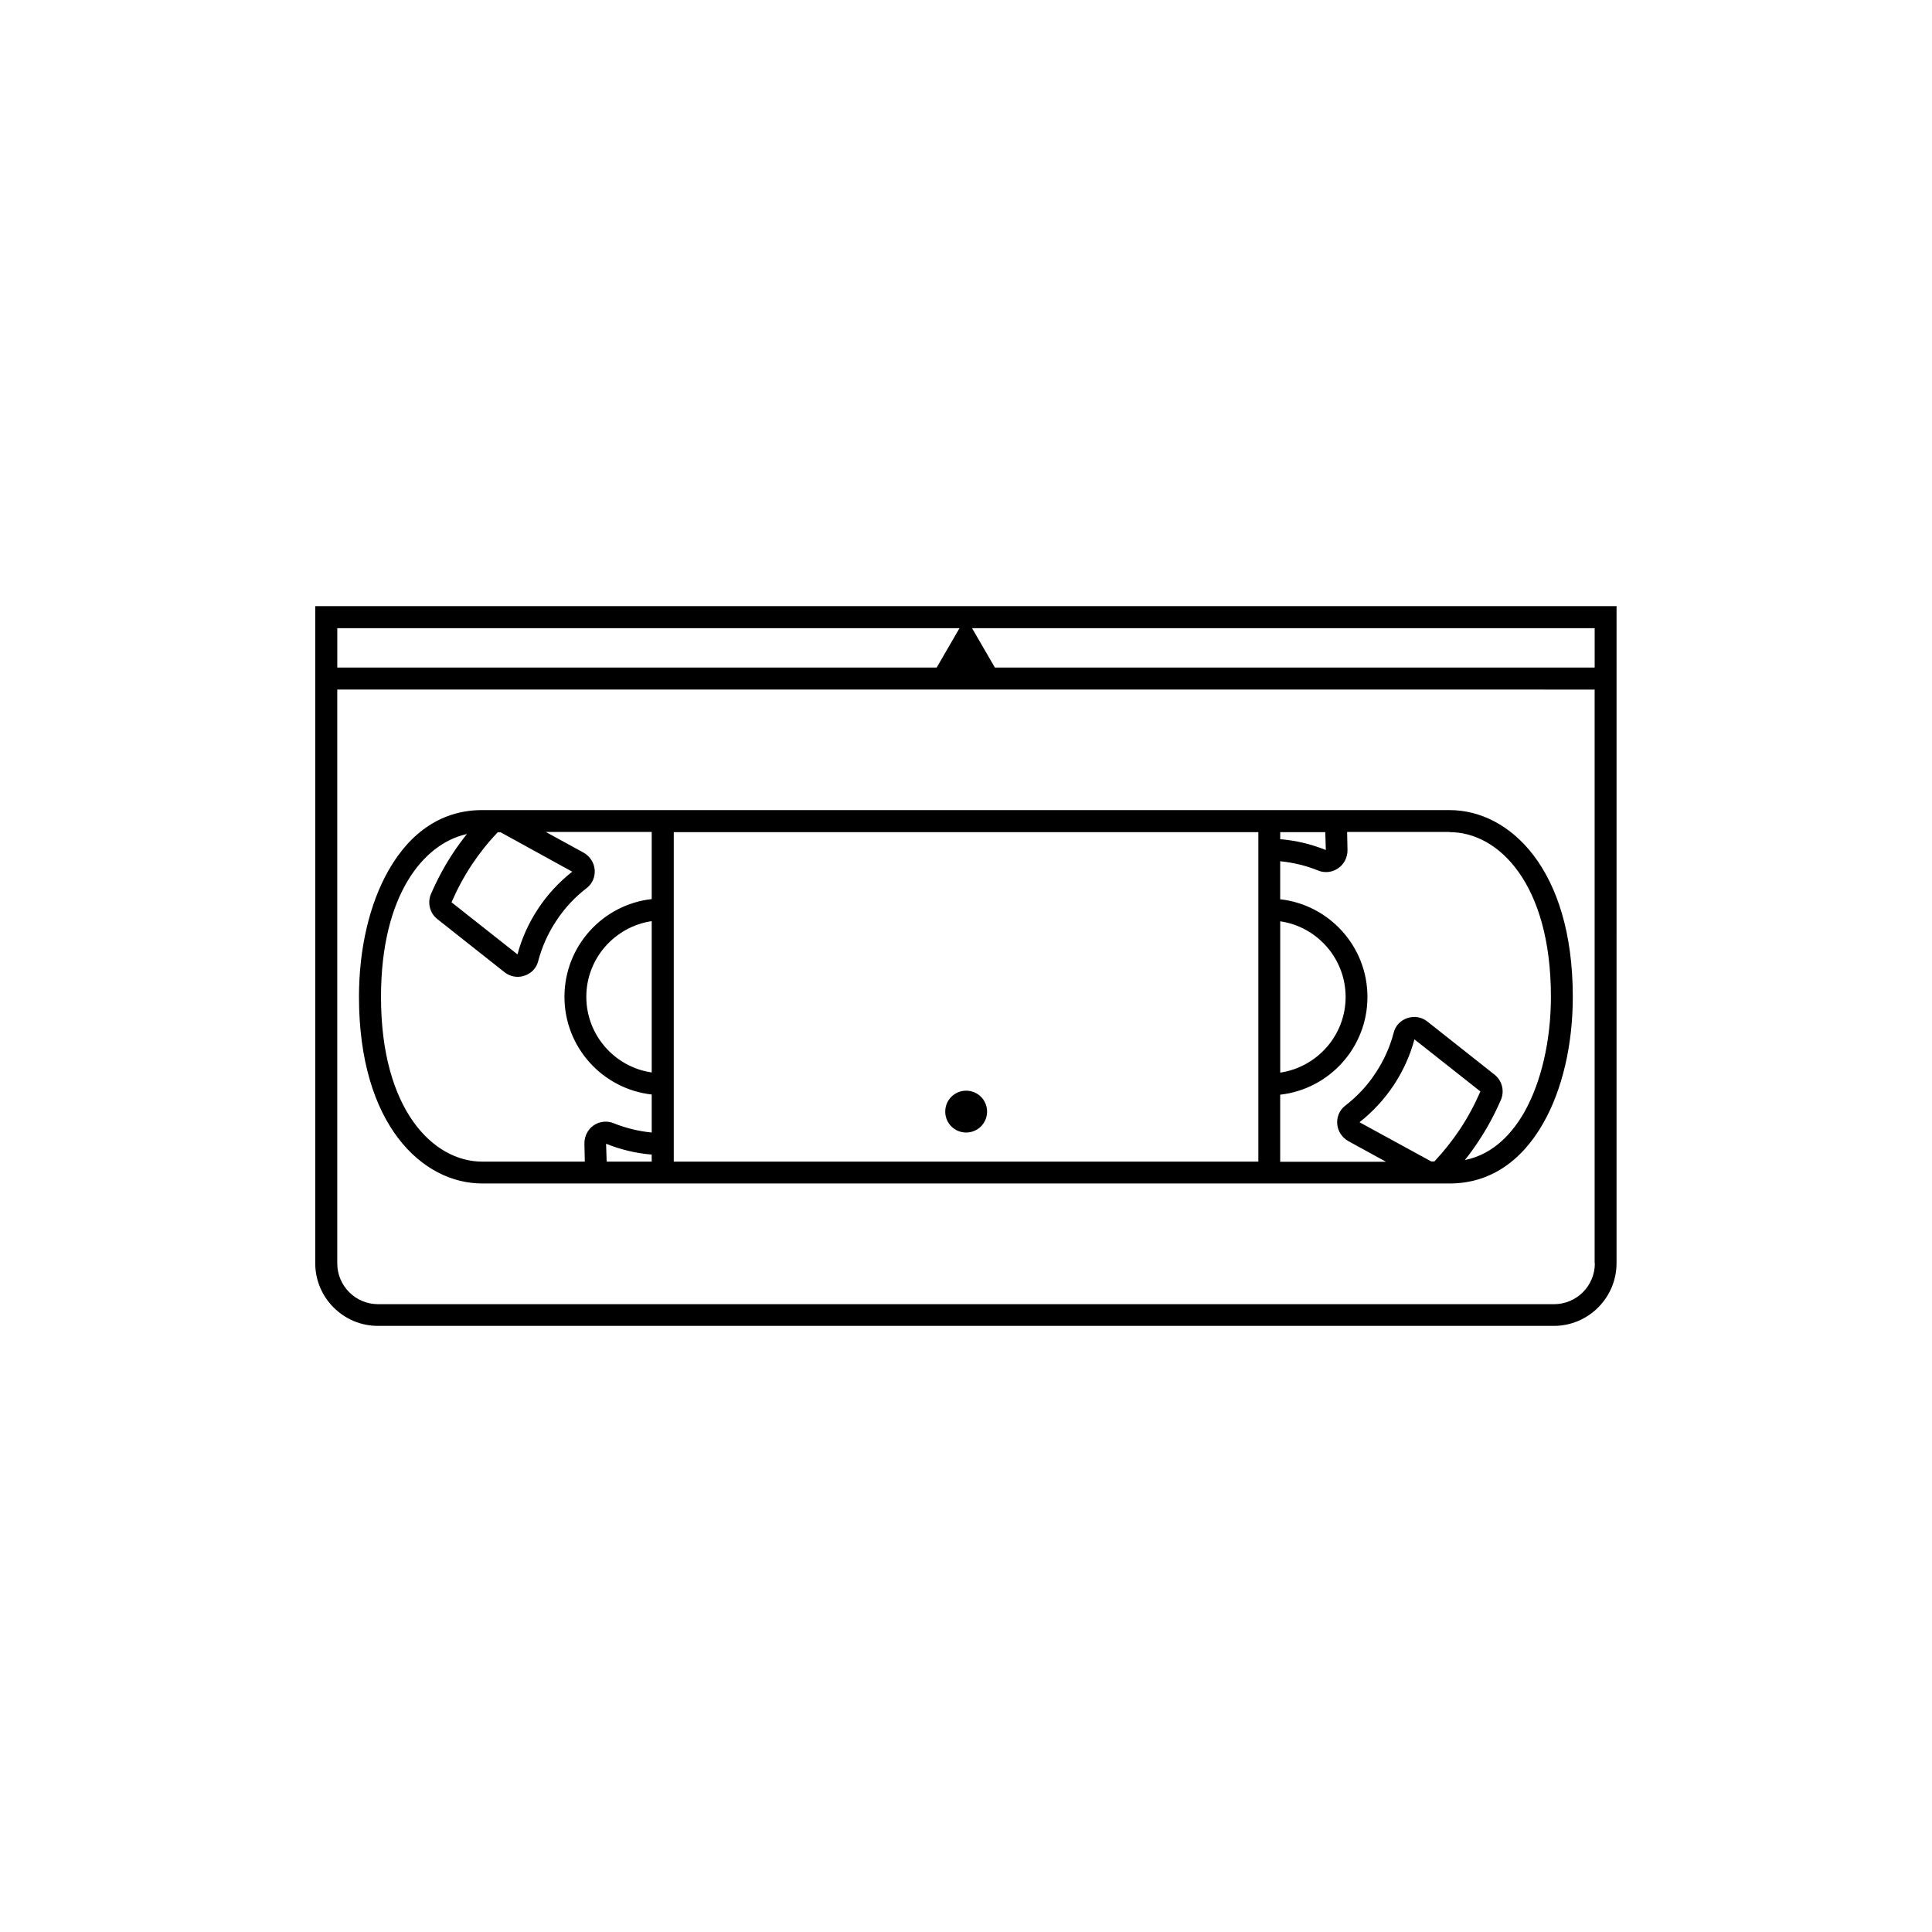 <?xml version="1.0" encoding="UTF-8"?>
<!-- Uploaded to: ICON Repo, www.iconrepo.com, Generator: ICON Repo Mixer Tools -->
<svg fill="#000000" width="800px" height="800px" version="1.1" viewBox="144 144 512 512" xmlns="http://www.w3.org/2000/svg">
 <path d="m227.54 304.63v174.12c0 9.168 7.457 16.625 16.625 16.625h311.61c9.168 0 16.625-7.457 16.625-16.625l0.004-174.12zm180.11 16.273-6.047-10.43h165v10.43h-158.95zm-174.27-10.43h164.9l-6.047 10.43h-158.85v-10.43zm333.27 168.32c0 5.996-4.836 10.832-10.832 10.832l-311.61-0.004c-5.996 0-10.832-4.836-10.832-10.832v-152.05l333.22 0.004v152.05zm-294.88-21.16h256.44c10.277 0 18.844-5.543 24.789-16.02 5.039-8.867 7.809-20.758 7.809-33.453 0-34.008-16.879-49.473-32.598-49.473l-256.48-0.004c-10.277 0-18.844 5.543-24.789 16.02-5.039 8.867-7.809 20.758-7.809 33.453 0 34.008 16.879 49.473 32.598 49.473zm44.941-5.793h-11.941l-0.152-4.734c3.879 1.562 7.91 2.519 12.09 2.871v1.863zm0-23.629c-9.773-1.41-17.332-9.875-17.332-20.051 0-10.176 7.559-18.59 17.332-20.051zm166.56-40.055c9.773 1.41 17.332 9.875 17.332 20.051 0 10.176-7.559 18.59-17.332 20.051zm40.102 63.68-19.094-10.43c3.527-2.769 6.602-6.098 9.07-9.824 2.469-3.727 4.332-7.809 5.492-12.141l17.48 13.805c-1.512 3.477-3.324 6.852-5.391 9.977-2.016 3.023-4.332 5.945-6.801 8.566h-0.754zm4.836-87.309c12.898 0 26.801 13.652 26.801 43.629 0 11.539-2.57 22.672-7.055 30.582-2.922 5.141-7.91 11.133-15.77 12.695 1.309-1.613 2.519-3.273 3.629-4.988 2.316-3.477 4.281-7.152 5.945-10.984 1.008-2.367 0.301-5.09-1.664-6.648l-17.836-14.105c-1.512-1.211-3.477-1.512-5.289-0.906-1.812 0.605-3.176 2.016-3.629 3.879-1.008 3.828-2.621 7.406-4.836 10.73-2.168 3.324-4.887 6.195-8.012 8.613-1.512 1.16-2.266 2.973-2.117 4.836 0.152 1.914 1.258 3.578 2.922 4.535l10.027 5.492h-28.062v-17.785c13-1.461 23.125-12.496 23.125-25.895 0-13.402-10.125-24.434-23.125-25.895v-10.078c3.477 0.352 6.852 1.16 10.078 2.469 0.707 0.301 1.41 0.402 2.117 0.402 1.109 0 2.215-0.352 3.176-1.008 1.562-1.059 2.469-2.871 2.469-4.785l-0.102-4.836h27.207zm-44.941 0h11.941l0.152 4.734c-3.879-1.562-7.91-2.519-12.09-2.871v-1.863zm-5.793 0v87.309h-154.92v-87.309zm-200.87 0 19.043 10.48c-3.527 2.769-6.551 6.047-9.02 9.773-2.469 3.727-4.332 7.809-5.492 12.141l-17.48-13.805c1.512-3.477 3.324-6.852 5.391-9.977 2.016-3.023 4.332-5.945 6.852-8.566h0.754zm-8.867 0.504c-1.258 1.562-2.469 3.223-3.578 4.887-2.316 3.477-4.281 7.152-5.945 10.984-1.008 2.367-0.301 5.09 1.664 6.648l17.836 14.105c1.008 0.805 2.266 1.211 3.477 1.211 0.605 0 1.211-0.102 1.812-0.301 1.812-0.605 3.176-2.016 3.629-3.879 1.008-3.828 2.621-7.406 4.836-10.73 2.168-3.324 4.887-6.195 8.012-8.613 1.512-1.16 2.266-2.973 2.117-4.836-0.152-1.914-1.258-3.578-2.922-4.535l-10.027-5.492h28.062v17.785c-13 1.461-23.125 12.496-23.125 25.895 0 13.402 10.125 24.434 23.125 25.895v10.078c-3.477-0.352-6.852-1.16-10.078-2.469-1.762-0.707-3.727-0.504-5.289 0.555s-2.469 2.871-2.469 4.785l0.102 4.836h-27.207c-12.898 0-26.801-13.652-26.801-43.629 0-26.852 11.133-40.605 22.723-43.176zm126.76 73.555c0-3.074 2.469-5.543 5.543-5.543s5.543 2.469 5.543 5.543c0 3.074-2.469 5.543-5.543 5.543s-5.543-2.469-5.543-5.543z"/>
</svg>